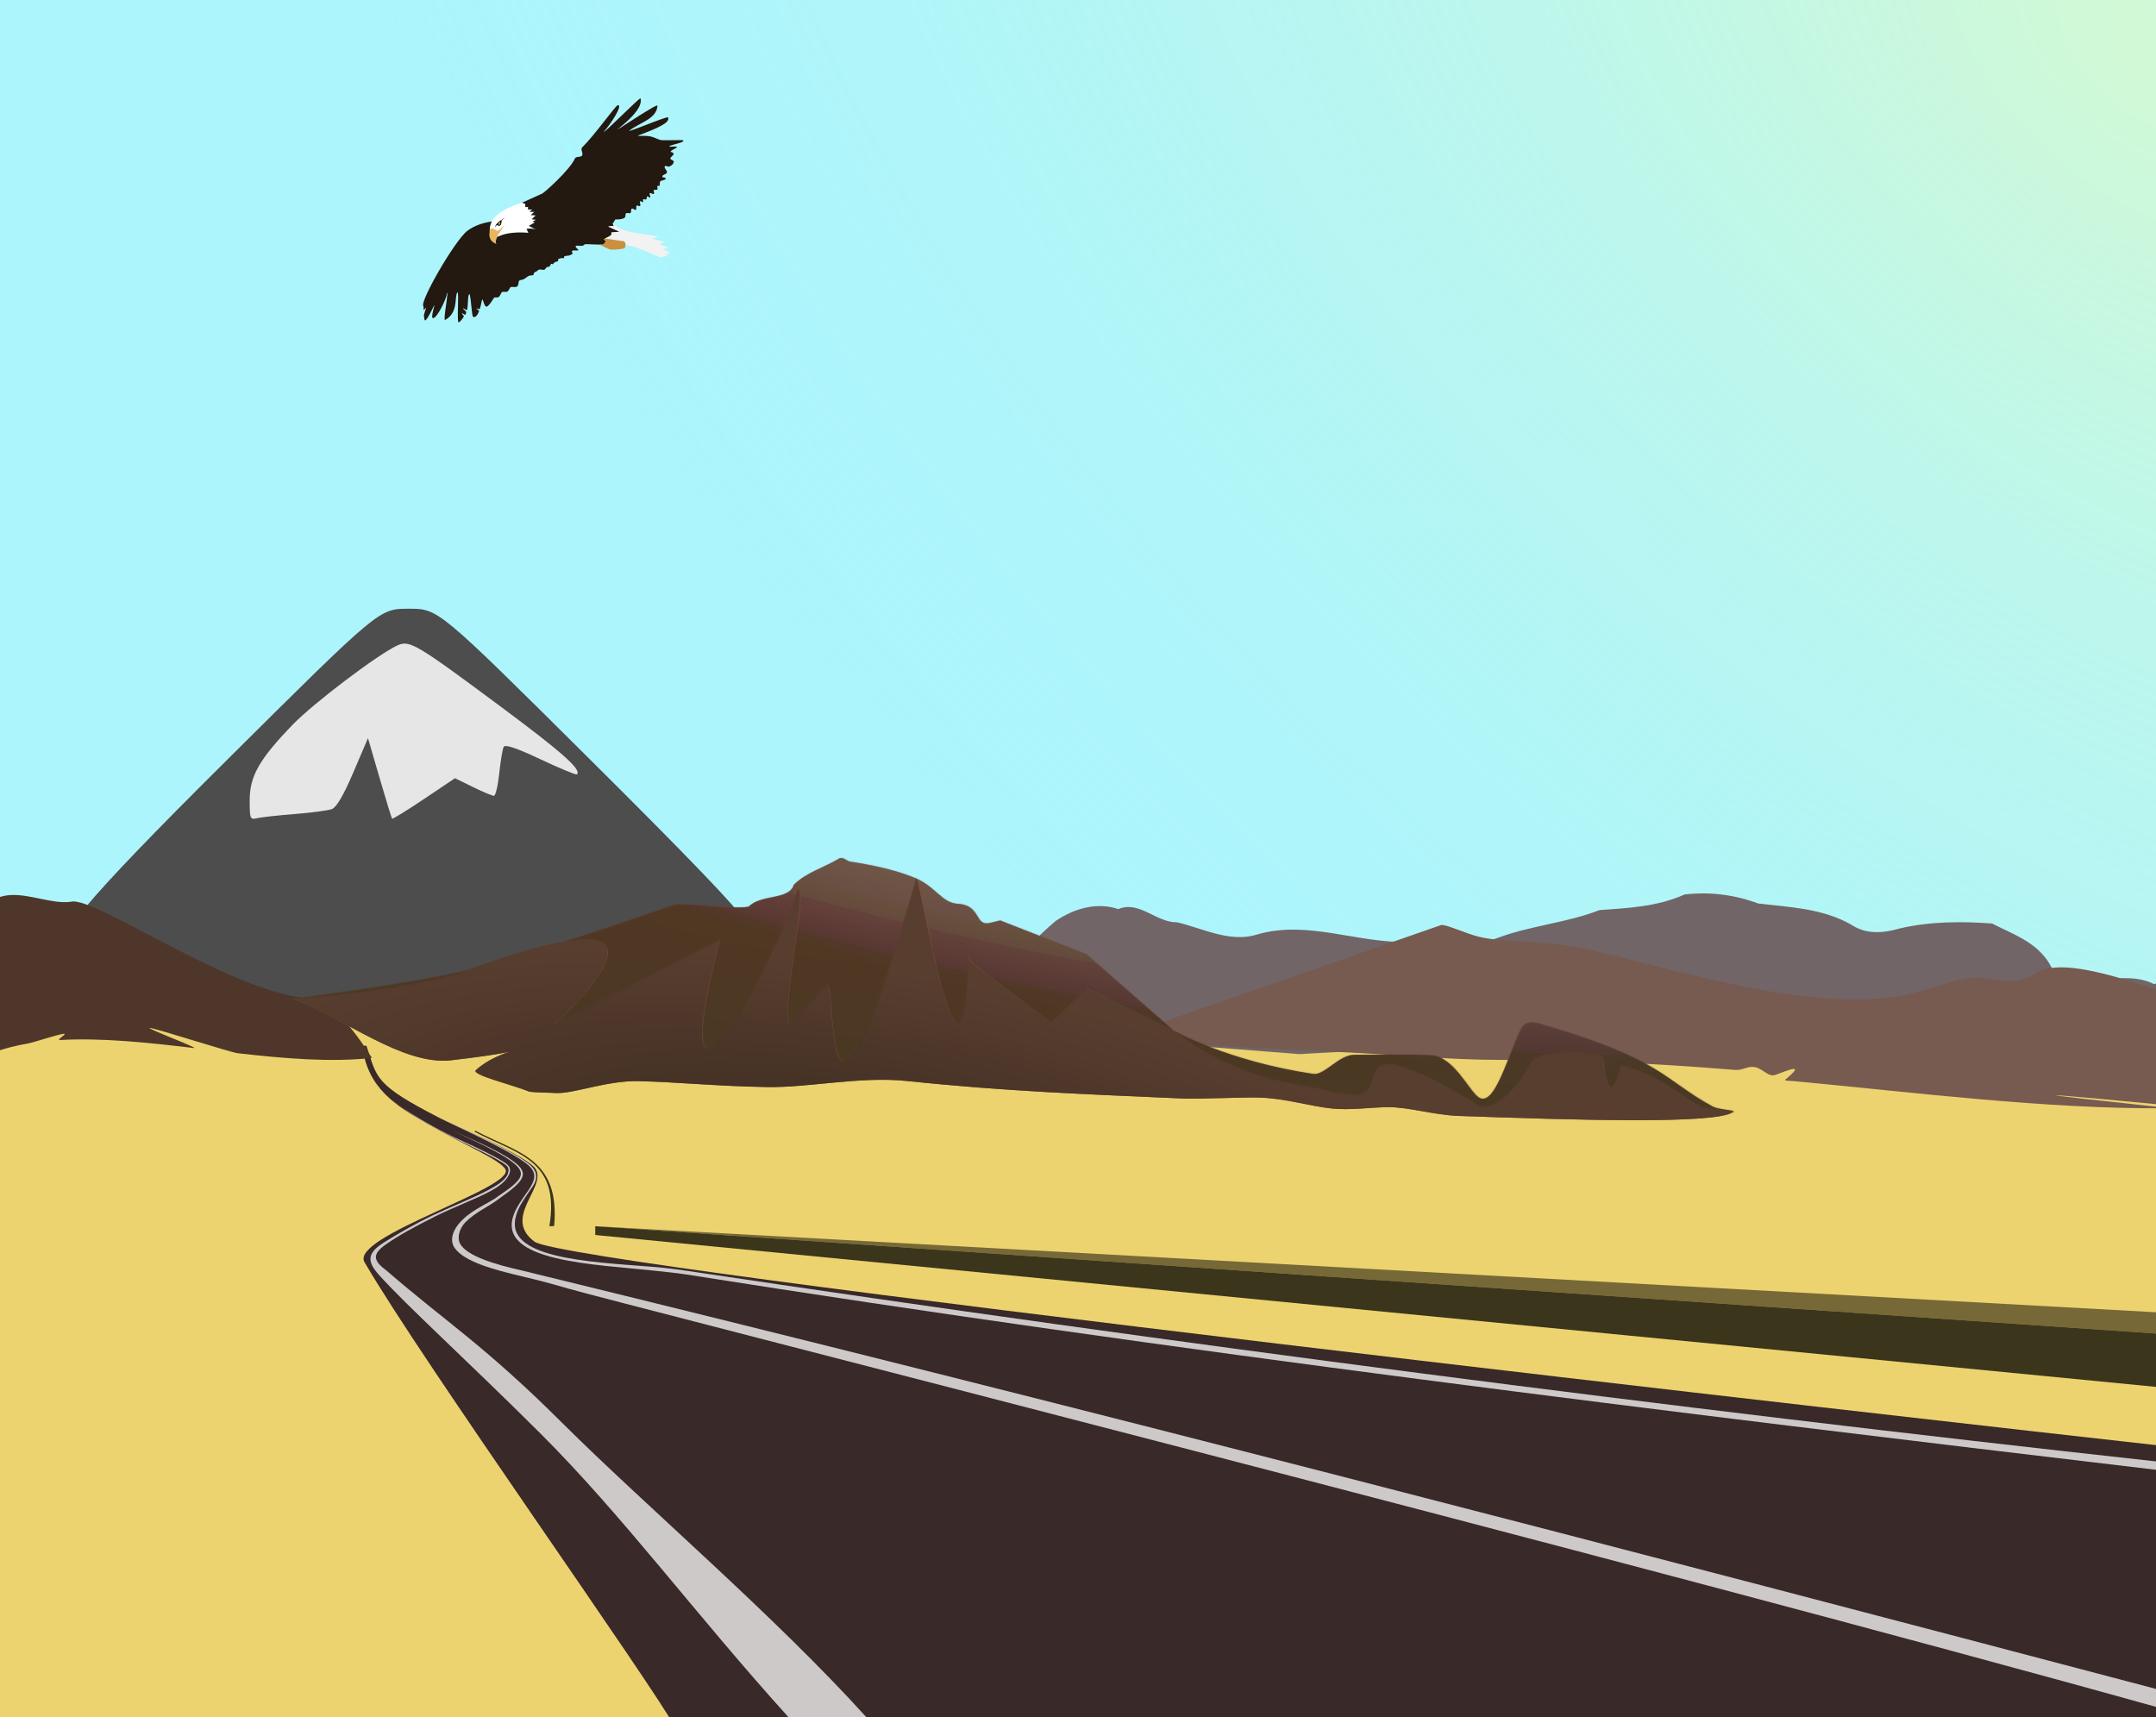 <?xml version="1.0" encoding="UTF-8"?>
<svg version="1.0" viewBox="0 0 795.15 633.39" xmlns="http://www.w3.org/2000/svg" xmlns:xlink="http://www.w3.org/1999/xlink">
<defs>
<radialGradient id="d" cx="356.99" cy="-546.74" r="423.25" gradientTransform="matrix(-.847 .963 -1.557 -1.369 199.07 -1083.3)" gradientUnits="userSpaceOnUse">
<stop stop-color="#f8fdac" offset="0"/>
<stop stop-color="#acf5fd" stop-opacity="0" offset="1"/>
</radialGradient>
<radialGradient id="a" cx="79.281" cy="-41.369" r="265.58" gradientTransform="matrix(-.127 .487 -1.662 -.434 235.98 157.98)" gradientUnits="userSpaceOnUse">
<stop stop-color="#fff" stop-opacity="0" offset="0"/>
<stop stop-color="#32231a" offset="1"/>
</radialGradient>
<radialGradient id="c" cx="260.03" cy="867.64" r="265.57" gradientTransform="matrix(.887 .117 -.037 .28 59.212 148.64)" gradientUnits="userSpaceOnUse">
<stop stop-color="#3b2a20" offset="0"/>
<stop stop-color="#583e2f" offset="1"/>
</radialGradient>
<radialGradient id="b" cx="276.91" cy="268.02" r="265.9" gradientTransform="matrix(1.196 .133 -.025 .227 -55.415 231.37)" gradientUnits="userSpaceOnUse">
<stop stop-color="#f81313" stop-opacity=".994" offset="0"/>
<stop stop-color="#32231a" offset="1"/>
</radialGradient>
<filter id="h" x="-.103" y="-.09" width="1.207" height="1.179">
<feGaussianBlur stdDeviation="0.024"/>
</filter>
<filter id="g" x="-.214" y="-.123" width="1.427" height="1.246">
<feGaussianBlur stdDeviation="0.016"/>
</filter>
<filter id="f">
<feGaussianBlur stdDeviation="0.075"/>
</filter>
<filter id="e" x="-.239" y="-.207" width="1.477" height="1.413">
<feGaussianBlur stdDeviation="0.095"/>
</filter>
<clipPath id="i">
<rect x="-45.24" y="-7.622" width="795.15" height="633.39" color="#000000" fill="none" opacity=".25" stroke="#000" stroke-width="2.84"/>
</clipPath>
</defs>
<g transform="translate(45.24 7.622)">
<g clip-path="url(#i)">
<rect x="-46.467" y="-9.376" width="846.51" height="367.7" rx=".669" ry=".61" color="#000000" fill="#acf5fd"/>
<rect x="-46.467" y="-9.376" width="846.51" height="367.7" rx=".669" ry=".61" color="#000000" fill="url(#d)" opacity=".5"/>
<g transform="matrix(1.569 0 0 1.569 -637.52 -16.306)">
<g transform="matrix(.197 0 0 .197 381.85 -54.555)" stroke-width="1px">
<path d="m600.66 546.77c-26.615 8.864-36.422 18.178-38.348 28.759-0.147 3.131-0.305 5.214-0.469 7 0.038-0.279 0.074-0.557 0.125-0.844 5e-3 -0.031 0.026-0.063 0.031-0.094 0.061-0.333 0.14-0.687 0.219-1.031 0.045-0.198 0.105-0.392 0.156-0.594 0.043-0.17 0.078-0.359 0.125-0.531 0.106-0.388 0.216-0.787 0.344-1.188 0.046-0.129 0.109-0.22 0.188-0.312 0.082-0.102 0.166-0.186 0.281-0.25 0.107-0.059 0.243-0.096 0.375-0.125 0.381-0.083 0.84-0.059 1.375 0.062 0.023 5e-3 0.039 0.026 0.062 0.031 0.384 0.091 0.792 0.211 1.219 0.375 0.415 0.159 0.822 0.358 1.25 0.562 9e-3 4e-3 0.022-4e-3 0.031 0 0.138 0.066 0.269 0.149 0.406 0.219 1.131 0.571 2.233 1.217 3.031 1.75 0.096 0.063 0.198 0.11 0.312 0.125 0.23 0.03 0.487-0.024 0.781-0.156 0.147-0.066 0.308-0.15 0.469-0.25 1.921-1.2 4.745-4.661 6.844-6.312-0.623 1.001-1.285 2.023-1.969 3.062-1.367 2.08-2.816 4.213-4.094 6.281-0.32 0.517-0.609 1.024-0.906 1.531-0.593 1.015-1.133 2.012-1.594 2.969 0.319-0.36 2.103-1.273 6.812-2.812 6.186-2.022 16.544-3.462 30.5-2.281l-2.25-4.719 8.688 0.344-5.812-3.938 7.125-4.188-2.844-0.812 4.031-2.312-5-0.531 4.719-4.562-5.906-0.531 4.312-3.75-5.812-0.094 3.375-2.75h-5.156l0.156-2.969-3.281 0.094-0.094-3.844-3.808-1.384zm-38.942 37.071c-0.01 0.092-0.021 0.222-0.031 0.312h0.031c9.6e-4 -0.02-1e-3 -0.042 0-0.062 4e-3 -0.085-6e-3 -0.164 0-0.25zm0.031 2.375c0.034 0.352 0.095 0.697 0.156 1.031-0.06-0.336-0.123-0.677-0.156-1.031zm0.188 1.25c0.069 0.341 0.152 0.677 0.25 1-0.096-0.322-0.182-0.66-0.25-1zm8.906 0.438c-0.441 0.924-0.798 1.814-1.062 2.656 0.263-0.839 0.624-1.736 1.062-2.656zm-1.062 2.656c-0.273 0.87-0.439 1.681-0.469 2.438 0.03-0.756 0.196-1.567 0.469-2.438zm-0.406 3.531c0.056 0.344 0.147 0.662 0.281 0.969-0.134-0.307-0.225-0.624-0.281-0.969zm0.281 0.969c0.134 0.307 0.312 0.609 0.531 0.875-0.219-0.267-0.397-0.568-0.531-0.875z" fill="#fff"/>
<path d="m570.18 595.93c-7.511-2.666-10.284-8.347-7.321-17.679 0.743-2.07 5.81 0.716 8.214 2.321 1.539 1.006 5.595-4.405 8.393-6.607-4.984 8.008-12.792 17.7-9.286 21.964z" fill="#ecb45b"/>
</g>
<path d="m528.04 28.642c-0.382-0.064-8.987 8.679-8.59 7.82 1.388-1.489 4.569-6.246 3.276-6.213-0.519 0.029-5.475 7.1-8.412 9.951-0.452 0.439 0.351 1.367 0 1.89-0.339 0.507-1.46 0.132-1.693 0.696-1.076 2.598-7.495 8.38-7.808 8.313l-4.606 2.087 0.751 0.271 0.018 0.757 0.647-0.019-0.031 0.585h1.016l-0.665 0.542 1.145 0.018-0.85 0.739 1.164 0.105-0.93 0.899 0.985 0.105-0.794 0.456 0.56 0.16-1.404 0.825 1.594 0.829c-0.784-0.23-1.494-0.242-2.16-0.121l0.443 0.93c-2.75-0.233-4.791 0.051-6.01 0.45-0.928 0.303-1.28 0.483-1.342 0.554 0.091-0.189 0.197-0.385 0.314-0.585-0.175 0.3-0.333 0.591-0.443 0.862v0.006c-0.182 0.449-0.249 0.844-0.117 1.145 0.013 0.03 0.026 0.057 0.043 0.086 0 0.002-2e-3 0.005 0 0.006 0.017 0.028 0.041 0.055 0.062 0.08-0.925-0.328-1.484-0.889-1.632-1.712-0.012-0.066-0.024-0.134-0.031-0.203-0.012-0.129-0.013-0.265-6e-3 -0.406h-6e-3c2e-3 -0.018 4e-3 -0.043 6e-3 -0.062 6e-3 -0.084 0.013-0.171 0.025-0.259 0.032-0.352 0.063-0.762 0.092-1.379 0.078-0.429 0.225-0.847 0.45-1.256-2e-3 4e-4 -4e-3 -3.93e-4 -6e-3 0-2.096 0.313-4.094 0.962-5.721 2.167-2.864 2.122-11.237 16.589-10.382 17.728 0.056 0.074 0.071 0.424 0.08 0.874 6e-3 0.267 0.665-0.753 0.579-0.468-0.047 0.155-0.55 1.635-0.523 1.786 0.121 0.69 0.099 1.242 0.326 1.158 0.525-0.196 1.754-2.909 2.075-3.491 0.374-0.68-0.923 2.952-0.259 2.968 0.972 0.024 3.13-4.481 3.294-5.813 0.028-0.223 0.117-0.187 0.092 0.191-0.096 1.463-0.989 6.282-0.536 6.041 3.221-1.716 2.135-5.612 2.888-6.472 0.444-0.507-0.2 7.386 0.314 7.063 0.613-0.385 0.899-0.947 1.213-1.404 0.049-0.071-0.531-0.703-0.48-0.77 0.059-0.078 0.777 0.46 0.819 0.382 0.112-0.209 0.188-0.447 0.209-0.659 0.011-0.114-0.798-0.76-0.77-0.868 0.028-0.107 0.946 0.544 0.967 0.437 0.266-1.333 0.134-2.737 0.382-3.547 0.464-1.518 0.645 4.909 1.034 5.105 0.383 0.193 0.909-0.019 1.416-1.367 0.024-0.064-0.639-0.547-0.616-0.616 0.025-0.074 0.737 0.265 0.764 0.185 0.165-0.496 0.329-1.167 0.48-1.97 0.235-1.245 0.451 1.635 1.219 1.361 0.333-0.119 1.023-1.01 1.601-1.995 0.194-0.331 0.791-0.017 1.096-0.216 0.493-0.321 0.608-1.112 0.844-1.213 0.297-0.127 0.875 0.066 1.207-0.092 0.387-0.184 0.524-0.726 0.745-1.01 0.184-0.235 1.103 0.069 1.515-0.148 0.444-0.233 0.373-0.989 0.48-1.25 0.174-0.425 0.638-0.274 1.028-0.456 0.568-0.265 1.1-0.763 1.312-0.837 0.676-0.238 0.963-0.031 1.071-0.185 0.085-0.121 0.013-0.584 0.523-0.77 0.421-0.153 0.573-0.465 0.887-0.536 0.357-0.081 0.795 0.159 1.164 0.049 0.199-0.059 0.332-0.378 0.523-0.548 0.17-0.152 0.411-0.1 0.64-0.179 0.222-0.076 0.271-0.515 0.443-0.659 0.089-0.075 0.332 0.138 0.394 0.08 0.241-0.222 0.396-0.431 0.64-0.542 0.172-0.078 0.458-0.071 0.548-0.154 0.184-0.168-0.034-0.44 0.086-0.499 0.245-0.12 0.493-0.145 0.77-0.252 0.115-0.044 0.364 0.078 0.474 0.037 0.318-0.12-0.013-0.332 0.252-0.468 0.203-0.104 0.566-0.07 0.917-0.135 0.355-0.066 0.688-0.28 0.905-0.382 0.285-0.133-0.331-0.529-0.049-0.708 0.493-0.313 1.029 0.004 1.422-0.16 0.277-0.116-0.913-0.766-0.53-1.028 0.227-0.155 1.003 0.032 1.466-0.031 0.424-0.057 0.537-0.368 0.696-0.382 0.435-0.037 4.115 0.187 4.249 0.08 1.22-0.968 2e-3 -1.089 0.16-1.219 0.708-0.579 2.143-0.749 1.73-1.601l1.958-0.185-2.691-1.225 1.342-0.148-0.252-0.517 0.597-0.998s1.678 0.069 2.241-0.443c0.256-0.233 0.028-0.778 0.296-0.998 0.27-0.222 0.776 0.123 1.047-0.099 0.268-0.22-6e-3 -0.828 0.296-0.998 0.284-0.159 0.671 0.424 0.948 0.252 0.274-0.169-0.059-0.753 0.197-0.948 0.212-0.161 0.596 0.227 0.794 0.049 0.272-0.244-0.246-0.889 0.056-1.096 0.173-0.119 0.418 0.313 0.597 0.203 0.186-0.114-0.067-0.504 0.099-0.647 0.176-0.151 0.506 0.134 0.696 0 0.202-0.142 0.022-0.593 0.246-0.696 0.21-0.096 0.459 0.382 0.647 0.246 0.269-0.195-0.296-0.776-0.049-0.998 0.237-0.213 0.706 0.361 0.948 0.154 0.214-0.183-0.175-0.629 0-0.85 0.18-0.227 0.664 0.03 0.844-0.197 0.165-0.208-0.177-0.597 0-0.794 0.1-0.112 0.339 0.046 0.45-0.055 0.249-0.229-1.9e-4 -0.717 0.197-0.991 0.29-0.405 1.308-0.247 1.293-0.745-9e-3 -0.297-0.754-0.106-0.794-0.4-0.067-0.489 0.974-0.52 1.096-0.998 0.126-0.493-0.804-1.034-0.499-1.441 0.209-0.279 0.724 0.182 1.047 0.049 0.478-0.197 1.052-0.629 1.041-1.145-8e-3 -0.375-0.867-0.426-0.794-0.794 0.093-0.471 1.589-1.06 0.148-1.496-0.582-0.176 1.909-1.108 1.349-1.188-0.398-0.232-1.995 0.169-1.693-0.203 1.012-0.464 4.072-0.927 3.036-1.392-1.692 0-4.726 0.085-5.08 0-0.599-0.113-1.772-0.797-2.771-0.917-1.76-0.212-3.283 0.117-2.352-0.228 3.775-1.455 7.49-2.909 6.817-4.181-0.23-0.371-9.82 3.748-9.058 3.085 2.394-1.903 6.363-2.676 6.577-5.838 0.04-0.694-10.199 6.265-9.31 5.493 4.167-3.284 5.756-5.621 5.326-7.217-2e-3 -0.006-6e-3 -0.011-0.012-0.012l-2e-5 1.4e-5zm-32.008 29.902c-0.069 0.054-0.14 0.121-0.216 0.191 0.075-0.07 0.147-0.137 0.216-0.191zm-0.216 0.191c-0.075 0.07-0.156 0.143-0.234 0.222 0.079-0.079 0.159-0.151 0.234-0.222zm-0.708 0.696c-0.07 0.068-0.138 0.128-0.203 0.185 0.065-0.055 0.134-0.119 0.203-0.185zm-0.517 0.406c-0.058 0.026-0.109 0.037-0.154 0.031 0.044 0.006 0.098-0.006 0.154-0.031z" fill="#231911" stroke-width="1px"/>
<path d="m521.59 58.014-0.062 0.099 0.252 0.517-1.342 0.148 2.691 1.225-1.958 0.185c0.364 0.752-0.709 0.977-1.453 1.416l4.495 0.665 0.499 0.868c0.531 0.187 1.354 0.217 2.02 0.462 2.822 1.039 6.173 2.59 6.324 2.475l0.339-0.246c0.081-0.087 0.535-0.016 0.8-0.025 0.575 0.042-0.337-0.497-0.179-0.523 0.308-0.051 0.874-0.179 0.874-0.179 0.607-0.185-1.758-1.026-1.644-1.016 0.267 0.023 1.273-0.16 1.268-0.203-0.031-0.301-1.6-0.79-1.767-0.917-0.242-0.184 0.521-0.325 0.751-0.523 0.209-0.18-1.472-0.352-2.494-0.819-0.529-0.045 1.44-0.235 1.071-0.523-3.033-0.633-6.124-0.603-9.095-1.915-0.362-0.14-0.869-0.638-1.392-1.17z" fill="#f2f2f2" stroke-width="1px"/>
<path d="m519.72 61.604c-0.099 0.058-0.194 0.117-0.277 0.185-0.159 0.13 1.06 0.251-0.16 1.219-0.042 0.034-0.48 0.026-1.016 0.012 0.451 0.041 2.131 1.138 2.833 1.188 1.256 0.09 3.261-0.2 3.294-0.425 0.019-0.369 0.248-0.758 0.056-1.102v-0.006l-0.234-0.406-4.495-0.665z" fill="#ca903e" stroke-width="1px"/>
<path d="m496.05 56.85c-0.011-0.002-0.033-7.02e-4 -0.062 0.006-0.346 0.094-1.986 1.318-2.044 1.798-0.01 0.085 0.025 0.243 0.117 0.24 0.03-0.014-4e-3 -0.116 6e-3 -0.172 0.021-0.112 0.147-0.288 0.326-0.486 2e-3 -0.003 0.01-0.009 0.012-0.012 0.129-0.164 0.575-0.689 0.751-0.714 0.368-0.313 0.715-0.566 0.837-0.603 0.05-0.015 0.089-0.05 0.056-0.055z" filter="url(#f)"/>
<path d="m495.31 58.122c-0.044 0.203-0.168 0.343-0.32 0.443-0.223 0.147-0.881-0.136-0.73-0.33 0.118-0.152 0.853-0.867 1.032-0.893 0.218-0.031 0.019 0.559 0.019 0.779z" color="#000000" filter="url(#e)"/>
<path d="m495.11 58.094c-0.026 0.119-0.099 0.201-0.188 0.26-0.131 0.086-0.438-0.08-0.35-0.193 0.069-0.089 0.344-0.412 0.449-0.427 0.128-0.018 0.089 0.231 0.089 0.361z" color="#000000" fill="#f4f613" filter="url(#h)"/>
<path d="m494.82 57.984c0.144 0.003 0.198 0.261 0.035 0.305-0.065-0.021-0.113-0.266-0.035-0.305z" color="#000000" filter="url(#g)"/>
</g>
<rect x="-46.467" y="358.32" width="846.51" height="307.09" rx=".669" ry=".51" color="#000000" fill="#ecd36f"/>
<path d="m204.61 630.81c117.12 106.27 824.74 144.92 549.29-105-83.347-9.284-589.83-66.468-601.98-75.468-11.945-8.844 4.296-19.796 0.485-26.657-2.646-4.765-30.181-16.281-35.298-18.889-24.766-12.625-23.141-14.977-27.149-26.51 0.152-0.507-1.555-0.091-1.562-0.067 1.978 15.717 12.402 21.818 23.477 28.383 12.847 7.454 27.25 13.357 29.282 17.016 3.81 6.862-57.487 24.757-51.959 34.269 21.252 36.563 106.02 155.47 115.42 172.92v3e-5z" fill="#392929"/>
<path d="m99.527 398.11c8.369 6.725 15.703 10.54 25.66 15.433 5.393 2.65 12.895 6.067 15.954 8.389 1.48 1.064 1.343 2.274 0.716 3.85-1.182 2.221-4.219 3.977-6.544 5.247-5.206 2.843-13.444 6.052-20.603 9.436-7.159 3.384-13.295 7.015-18.054 9.971-6.792 4.143-6.479 7.261-2.15 12.123 10.218 11.404 32.117 31.162 59.361 58.299 30.633 30.514 57.471 67.027 91.794 104.95l28.727 0.013c-34.336-37.942-81.706-78.19-112.35-108.72-28.829-28.716-42.801-37.128-64.692-56.08-4.915-3.644-5.545-6.024-0.187-9.749 4.514-3.138 9.667-6.034 18.115-10.263 7.075-3.542 15.124-6.467 20.384-9.334 2.694-1.468 5.559-3.422 6.724-5.86 0.915-1.964 0.599-3.038-1.004-4.316-3.338-2.379-11.184-6.034-16.004-8.223-16.766-7.614-25.967-15.121-25.845-15.174z" color="#000000" fill="#fff" opacity=".75" style="block-progression:tb;text-indent:0;text-transform:none"/>
<path d="m122.28 409.65c5.087 2.5 16.356 7.221 21.884 11.648 5.097 4.083 2.798 6.562-5.484 12.132-3.009 2.437-9.266 4.753-13.331 8.814-3.753 3.599-4.855 7.643-2.917 10.388 3.62 5.125 14.41 8.032 25.223 10.571 8.578 2.014 15.749 4.152 16.478 4.369 13.91 4.147 394.14 100.79 590.18 155.55l-0.809-6.9c-201.62-53.14-403.46-105.78-606.04-155.21-9.833-2.22-20.644-5.317-23.093-10.069-0.976-1.894-0.371-5.187 1.901-7.655 4.022-4.064 8.394-5.598 12.889-9.061 9.222-6.468 10.772-9.106 5.217-13.327-5.803-4.408-17.486-9.066-22.093-11.248z" color="#000000" fill="#fff" opacity=".75" style="block-progression:tb;text-indent:0;text-transform:none"/>
<path d="m149.64 431.38c-1.939 2.802-4.426 6.078-5.463 9.15-6.173 17.291 30.163 18.116 52.294 20.537 4.24 0.464 8.196 0.849 11.594 1.386 179.75 28.41 360.85 50.587 542.07 72.03l0.012-3.087c-181.3-19.95-361.46-43.31-541.48-70.238-1.831-0.274-7.738-1.141-13.439-1.579-24.176-1.857-54.819-3.243-50.134-18.859 0.899-3.452 3.397-6.695 5.276-9.543 2.524-3.258 3.238-6.128-0.093-9.125-5.211-4.687-24.528-13.334-34.507-17.817 6.558 3.185 28.11 12.818 33.809 17.844 3.626 3.198 2.196 6.056 0.066 9.301h-3e-5z" color="#000000" fill="#fff" opacity=".75" style="block-progression:tb;text-indent:0;text-transform:none"/>
<path d="m174.29 444.64 587.14 40.36v20l-587.14-57.143v-3.214z" color="#000000" opacity=".75"/>
<path d="m174.29 444.64 602.85 33.22-15.71 7.14-587.14-40.36" opacity=".5" stroke-width="1px"/>
<path d="m130.04 409.38c15.282 8.134 31.321 9.882 29.098 35.181l-1.771 0.085c4.163-24.971-12.556-26.715-27.621-34.895l0.294-0.371z" color="#000000" opacity=".75"/>
<path d="m179.67 374.76c-28.677 7.524-145.36-10.298-146.43-11.369-1.071-1.071-9.886-4.125-21.92-7.957-28.29-9.008-36.184-3.254-36.148-8.458 0.052-8.688 8.822-20.176 63.22-74.229 56.476-56.119 56.162-55.857 67.119-55.857s10.642-0.26 67.118 55.857c35.783 35.557 54.303 54.832 55.847 58.127 1.459 3.114 2.321 7.731 2.34 12.538 0.026 6.437-0.474 8.2-3.215 11.454-5.68 6.737-19.254 12.372-47.931 19.895z" fill="#4d4d4d"/>
<path d="m63.516 292.6c6.112-0.479 12.25-1.3 13.641-1.819 1.701-0.638 4.291-5.068 7.923-13.559l5.396-12.612 4.263 14.643c2.345 8.054 4.428 14.828 4.629 15.053 0.208 0.234 5.501-3.036 11.777-7.248l11.411-7.658 6.625 3.243c3.644 1.782 7.124 3.243 7.734 3.243 0.61 0 1.498-3.743 1.975-8.319 0.477-4.575 1.214-8.963 1.644-9.751 0.531-0.98 4.836 0.482 13.631 4.63 7.07 3.334 13.088 5.829 13.374 5.543 1.777-1.772-5.35-8.095-28.531-25.312-30.857-22.919-33.194-24.301-37.662-22.269-7.083 3.221-30.92 21.257-38.61 29.213-12.346 12.773-15.886 18.985-15.886 27.872 0 6.929 0.13 7.254 2.779 6.633 1.527-0.36 7.779-1.045 13.892-1.527v-5.5e-4h7.1e-5 -0.004z" fill="#e6e6e6"/>
<path d="m307.53 371.21c12.337-12.871 23.025-27.798 36.587-39.172 6.854-4.657 15.222-7.015 23.09-4.376 7.868-3.234 13.812 4.963 21.64 4.875 9.715 2.246 19.389 7.624 29.573 4.501 18.499-5.475 37.109 3.333 55.803 2.724 11.293 0.872 22.768 2.502 33.697-1.764 12.023-4.333 24.827-5.321 36.717-9.952 10.693-0.782 21.383-1.253 31.4-5.764 9.3-1.067 18.362 0.047 27.189 3.326 11.664 1.38 23.559 1.761 34.154 7.733 5.701 3.798 11.822 3.218 18.056 1.455 11.114-2.602 22.827-2.65 33.998-1.813 7.71 3.97 16.229 6.714 21.14 14.734 3.18 6.798 9.392 6.34 15.568 5.864 7.812 0.188 15.715-1.96 23.098 1.78 6.534-2.132 9.432-9.588 16.394-10.724 6.757-7.017 17.131-5.582 25.167-10.321 5.56-5.027 11.697-8.916 18.879-10.756 0.498 9.558 2.068 18.8 6.777 27.115 1.786 8.215-0.884 17.316-1.405 25.801 1.611 9.809-8.372 5.455-14.135 6.256-41.345-0.777-82.743-0.134-124.05-1.845-39.495-2.548-78.988-6.25-118.48-8.075-41.456 2.679-82.915 6.169-124.37 8.343-42.16-3.315-84.321-6.63-126.48-9.945" fill="#716567" stroke-width="1px"/>
<path d="m801.3 402.14c-9.244 2e-3 -19.024 0.519-29.06-0.439-78.633-7.508-73.532-6.624-17.049-0.593 0.659 0.07-1.329 0.013-1.994 0.018-43.877 0.299-92.58-5.842-136.98-10.028-1.06-0.1-3.656-0.023-2.942-0.612 7.633-6.303 1.059-3.409-3.775-1.66-2.654 0.96-4.849-2.684-8.018-2.952-2.328-0.197-4.347 1.306-6.655 1.116-31.868-2.624-60.654-3.74-85.945-3.708-20.425 0.025-40.095-1.994-58.466-2.813-31.915-1.423-59.909-2.467-81.129-6.184l116.9-40.714c1.483-0.517 8.942 3.057 14.079 4.317 9.656 2.369 25.013 0.926 42.198 5.055 36.151 8.684 82.435 23.062 115.1 16.343 11.345-2.334 21.008-7.612 29.572-6.105 17.646 3.106 16.296-2.521 22.258-3.399 17.07-4.593 62.316 16.889 94.893 26.646l-2.982 25.714z" fill="#775b50" stroke-width="1px"/>
<path d="m91.924 382.56c-10.102-16.16-18.688-21.97-18.688-21.97-27.752 1.999-83.66-38.335-92.429-35.608-13.668 1.709-32.383-15.088-39.396 20.203l-23.234 76.772c6.978-28.983 24.406-40.84 46.722-44.685 2.118-0.365 11.098-3.372 13.298-3.601 1.847-0.192-3.096 2.377-1.196 2.271 15.293-0.85 32.197 0.939 49.246 2.965 2.626 0.312-18.736-7.704-16.109-7.39 2.778 0.333 29.545 8.995 32.312 9.31 17.343 1.975 34.354 3.404 49.473 1.733z" fill="#4e372a"/>
<path d="m586.07 400.36c2.007 1.384 8.928 1.367 7.862 2.15-6.28 4.617-58.862 2.946-101.23 1.435-8.996-0.321-18.496-3.287-25.919-3.228-6.941 0.055-13.894 1.223-20.852 0.494-8.341-0.874-16.799-3.703-26.736-4.044-5.368-0.184-22.447 0.61-27.985 0.365-35.424-1.572-65.35-2.615-101.8-6.457-17.423-1.836-36.169 2.498-51.788 2.227-18.634-0.323-33.837-1.896-47.477-2.183-11.364-0.239-23.622 4.589-30.039 4.389-6.11-0.2-9.67-0.37-10.1-0.51-6.56-2.668-21.982-6.29-19.68-8.005 11.25-9.999 30.148-8.051-9.614-3.521-17.619 1.649-38.566-15.174-57.849-22.76 0 0 42.688-5.374 63.571-10.357 26.043-6.214 76.568-24.268 76.568-24.268 2.544-1.079 24.6 2.033 27.971 0.589 4.503-4.521 14.904-2.304 16.516-7.969 4.767-4.673 10.976-6.228 16.541-9.589 1.577-0.952 2.901 0.772 4.052 1.012 1.53 0.32 14.391 1.874 24.504 6.233 7.226 3.114 9.548 9.035 15.324 9.352 8.878 0.487 6.057 8.483 12.038 7.033l3.664-0.889 31.752 12.425 32.15 28.21s20.109 11.353 51.555 15.977c4.114 0.605 9.423-7.083 15.227-7.057 9.093 0.04 19.399-0.273 28.227 0.181 8.16 0.42 13.807 12.746 17.312 15.364 6.117 4.568 11.125-15.933 15.846-25.291 1.895-3.757 7.189-1.674 7.189-1.674 45.2 13.135 45.325 20.636 63.214 30.357z" fill="#7b5741" stroke-width="1px"/>
<path d="m581.27 400.36c2.007 1.384 13.727 1.367 12.661 2.15-6.28 4.617-58.862 2.946-101.23 1.435-8.996-0.321-18.496-3.287-25.919-3.228-6.941 0.055-13.894 1.223-20.852 0.494-8.341-0.874-16.799-3.703-26.736-4.044-5.368-0.184-22.447 0.61-27.985 0.365-35.424-1.572-65.35-2.615-101.8-6.457-17.423-1.836-36.169 2.498-51.788 2.227-18.634-0.323-33.837-1.896-47.477-2.183-11.364-0.239-23.622 4.589-30.039 4.389-6.11-0.2-9.67-0.37-10.1-0.51-6.56-2.668-21.982-6.29-19.68-8.005 11.25-9.999 30.148-8.051-9.614-3.521-17.619 1.649-38.566-15.174-57.849-22.76 0 0 43.415-2.963 63.571-10.357 94.733-34.751 32.122 20.179 32.122 20.179 2.544-1.079 58.187-30.04 61.558-31.484-22.79 88.686 21.758 5.333 28.637-18.323 4.767-4.673-7.712 52.613-2.147 49.253 1.577-0.952 12.92-15.467 13.396-14.393 3.275 7.394-1.605 79.485 32.586-39.224 1.062-3.686 15.845 91.938 18.859 35.363 0.473-8.879-1.453-6.534 3.452-2.816l27.15 20.577 13.317-12.577 32.14 15.59s17.458 15.898 48.904 20.522c4.114 0.605 12.075 3.145 17.879 3.171 9.093 0.04 3.742-11.764 12.57-11.309 8.16 0.42 28.202 11.988 31.707 14.606 6.117 4.568 15.924-6.084 20.645-15.442 1.895-3.757 17.291-3.442 17.291-3.442 3.528 1.025 9.134-0.113 9.47 2.792 1.185 10.255 2.649 15.157 6.381 1.952 14.127 3.544 18.881 9.174 28.928 15.007z" fill="url(#c)" stroke-width="1px"/>
<path d="m265.28 308.84c-0.364-0.032-0.731 0.043-1.125 0.281-5.565 3.361-11.764 4.921-16.531 9.594-1.611 5.665-12.028 3.448-16.531 7.969-3.371 1.444-25.424-1.673-27.969-0.594 0 0-18.929 6.74-39.562 13.406 37.316-5.976-4.875 31.031-4.875 31.031 2.544-1.079 58.192-30.025 61.562-31.469-22.79 88.686 21.746 5.312 28.625-18.344 4.767-4.673-7.721 52.611-2.156 49.25 1.577-0.952 12.93-15.449 13.406-14.375 3.275 7.394-1.597 79.49 32.594-39.219-10.114-4.359-22.97-5.931-24.5-6.25-0.863-0.18-1.846-1.187-2.938-1.281zm27.625 7.625c2.065 3.936 15.767 89.482 18.656 35.25 0.473-8.879-1.436-6.53 3.469-2.812l27.156 20.594 13.312-12.594 32.125 15.594-32.125-28.219-31.75-12.406-3.687 0.875c-5.981 1.451-3.154-6.544-12.031-7.031-5.722-0.314-8.056-6.114-15.125-9.25zm94.72 56.04s17.46 15.907 48.906 20.531c4.114 0.605 12.071 3.131 17.875 3.156 9.093 0.04 3.766-11.767 12.594-11.312 8.16 0.42 28.183 12.007 31.688 14.625 6.117 4.568 15.935-6.08 20.656-15.438 1.895-3.757 17.281-3.469 17.281-3.469 3.528 1.025 9.133-0.093 9.469 2.812 1.185 10.255 2.643 15.143 6.375 1.938 14.127 3.544 18.891 9.167 28.938 15 1.944 1.341 12.999 1.381 12.719 2.094 0.561-0.713-5.962-0.753-7.906-2.094-17.889-9.721-18.019-17.209-63.219-30.344 0 0-5.292-2.07-7.187 1.688-4.721 9.358-9.727 29.849-15.844 25.281-3.505-2.618-9.152-14.955-17.312-15.375-8.828-0.454-19.157-0.147-28.25-0.188-5.804-0.026-11.105 7.668-15.219 7.062-31.44-4.63-51.56-15.97-51.56-15.97zm-261.06-22.156c-20.884 4.983-63.563 10.375-63.563 10.375s43.406-2.981 63.563-10.375z" fill="url(#a)" opacity=".5"/>
<path d="m264.78 309.38c-5.498 3.348-12.276 5.058-16.781 9.781-2.087 4.746-8.322 4.106-12.5 5.656-2.681 0.502-4.27 3.303-7.219 2.75-8.344 0.212-16.687-1.592-25-1-11.58 4.089-23.201 8.062-34.875 11.875 3.967-0.299 10.154-0.254 11.031 4.656-0.115 6.863-5.614 12.091-9.668 17.119-2.483 2.869-5.636 5.838-8.082 8.287 19.806-10.055 39.447-20.437 59.312-30.375-2.824 12.133-6.542 24.297-6.656 36.844-0.271 1.883 1.161 4.785 3.188 2.875 7.15-6.456 11.363-15.526 16.16-23.881 5.688-10.868 10.95-22.004 14.872-33.619 2.003-1.469 2.098 2.322 1.906 3.5-0.829 14.801-4.671 29.372-4.625 44.219-0.099 1.251 0.681 2.262 1.5 0.625 4.334-4.376 7.784-9.813 12.5-13.656 1.78 0.587 1.137 3.515 1.638 5.057 1.023 7.502 0.447 15.57 3.456 22.537 1.553 2.383 3.834-0.934 4.656-2.281 7.345-13.079 11.386-27.832 16.083-42.076 2.234-7.181 4.343-14.395 6.449-21.612-7.931-3.421-16.497-4.595-24.844-6.344-0.759-0.462-1.545-1.101-2.5-0.938zm29.094 8.594c4.045 16.165 6.069 33.006 12.083 48.611 0.403 0.887 1.73 3.826 2.698 1.858 2.403-7.292 2.4-15.351 2.438-23.031 1.536-0.984 2.416 2.363 3.812 2.75 9.072 6.911 18.169 13.789 27.25 20.688 4.42-4.174 8.816-8.374 13.25-12.531 9.705 4.716 19.417 9.415 29.125 14.125-9.956-8.584-19.673-17.563-29.778-25.901-10.345-4.043-20.69-8.087-31.034-12.13-2.839 0.909-7.133 2.14-8.562-1.469-1.392-3.262-4.752-4.914-8.25-4.844-5.346-1.149-8.32-6.504-13.188-8.688l0.134 0.482 0.022 0.081zm-185.96 36.59c-5.651 1.013-11.328 1.867-17 2.75 6.321-0.837 12.629-1.805 18.875-3.094-0.625 0.115-1.25 0.229-1.875 0.344zm411.38 15.406c-4.062 0.411-4.163 5.733-5.873 8.558-2.853 6.408-4.429 13.933-9.596 18.88-3.002 2.217-5.762-1.344-7.281-3.562-4.092-5.507-8.783-12.685-16.593-11.85-9.012-0.178-18.073-0.311-27.063 0.1-5.193 1.033-8.396 6.829-13.75 6.875-16.155-2.325-32.806-7.146-47.156-13.719 13.998 9.932 30.578 15.373 47.352 17.807 5.793 0.955 11.799 3.58 17.679 2.161 4.419-2.124 2.622-9.894 8.125-10.75 7.212-0.29 13.776 3.761 20.132 6.697 5.361 2.517 10.314 5.897 15.399 8.772 5.715 0.796 9.986-4.527 13.281-8.344 2.492-2.638 3.648-6.415 6.031-8.938 5.213-2.71 11.511-2.549 17.268-2.447 2.93 1.019 7.763-0.596 9.295 2.822 0.701 3.187 0.379 7.236 2.25 9.781 1.989-2.131 2.413-5.372 3.344-8.094 9.858 2.087 18.254 7.656 26.423 13.298 2.043 1.71 5.296 2.946 7.421 2.765-11.177-6.215-20.649-14.922-32.55-19.612-10.595-4.581-21.679-8.312-32.794-11.201-0.446-0.027-0.9-0.072-1.344 0z" fill="url(#a)" opacity=".045"/>
<path d="m264.75 309.28c-5.562 3.398-12.209 5.036-16.844 9.812-1.786 4.334-7.44 4.143-11.219 5.25-2.205 0.419-4.14 1.662-5.875 2.875-9.103 0.949-18.232-1.353-27.344-0.812-11.908 4.176-23.846 8.273-35.844 12.188 3.878-0.235 9.35-0.685 11.406 3.344 1.305 4.69-2.299 9.016-4.75 12.688-3.975 5.189-8.508 9.875-13.281 14.344 19.974-10.154 39.834-20.636 59.844-30.656-2.825 11.676-6.098 23.351-6.625 35.438 0.094 1.633-0.065 5.237 2.312 4.75 4.613-2.735 7.163-7.739 10.125-12.062 8.406-13.78 15.527-28.292 21.094-43.469 0.231-1.017 0.904-3.935 2.281-2.5 0.979 4.598-0.364 9.419-0.73 14.056-1.222 11.13-3.666 22.208-3.564 33.434-0.068 0.957 0.492 2.6 1.421 1.07 4.423-4.45 7.944-9.964 12.717-13.905 1.45 0.411 0.926 2.834 1.406 4 1.061 7.664 0.549 15.775 3.312 23.031 0.453 1.947 2.822 1.669 3.594 0.188 5.094-6.684 7.499-14.97 10.566-22.757 5.011-14.155 9.274-28.557 13.496-42.962-7.828-3.366-16.249-4.754-24.531-6.219-0.954-0.412-1.837-1.349-2.969-1.125zm29.03 8.72c3.996 15.979 6.008 32.516 11.833 48.022 0.607 0.96 1.18 3.534 2.667 3.103 2.101-3.371 1.953-7.937 2.498-11.915 0.446-3.918 0.356-8.029 0.533-11.866 1.318-0.394 1.895 2.144 3.156 2.594 9.189 7.061 18.465 14.012 27.688 21.031 4.43-4.174 8.835-8.375 13.281-12.531 9.905 4.746 19.768 9.591 29.656 14.375-10.075-8.738-19.961-17.79-30.154-26.333-10.417-4.066-20.835-8.132-31.252-12.198-2.593 0.595-6.359 2.289-8.062-0.781-1.426-3.174-4.394-5.628-8.024-5.399-5.784-0.77-8.955-6.726-14.038-8.883 0.073 0.26 0.146 0.521 0.219 0.781zm-178.22 35.09c0.909-0.159 1.337-0.328 0 0zc-10.924 2.025-21.907 3.759-32.906 5.344 11.041-1.285 22.064-2.859 32.906-5.344zm403.69 16.79c-3.671 0.273-3.99 4.782-5.449 7.419-2.907 6.592-4.624 14.088-9.457 19.55-1.777 2.026-4.853 1.086-6.094-1.031-4.45-5.161-7.855-12.255-14.906-13.75-10.116-0.458-20.287-0.42-30.393-0.083-5.033 0.971-8.202 6.336-13.388 6.926-16.665-2.367-33.316-7.152-48.469-14.156 13.952 10.096 30.669 15.869 47.641 18.273 5.816 1.121 11.701 3.32 17.734 2.508 5.02-1.414 3.044-9.745 8.312-10.844 5.084-0.832 9.937 1.91 14.57 3.71 7.25 3.28 14.349 7.379 20.992 11.54 5.043 1.139 9.212-3.31 12.406-6.719 2.791-3.048 4.654-6.72 6.844-10.125 4.545-2.999 10.492-2.634 15.794-2.906 3.015 0.373 6.235 0.388 9.206 1.125 2.968 0.883 1.791 4.845 2.625 7.156 0.41 1.413 0.313 3.673 1.625 4.438 1.972-2.126 2.416-5.359 3.344-8.062 8.838 1.972 16.693 6.501 23.988 11.731 3.15 2.099 6.251 4.537 10.2 4.425 0.071-0.241-2.686-1.503-3.531-2.125-9.355-5.735-17.766-12.913-27.93-17.135-10.996-4.946-22.528-8.753-34.154-11.852-0.5-0.042-1.01-0.081-1.509-0.013zm-128.19 4.844c0.039-0.141-0.435-0.111 0 0z" fill="url(#a)" opacity=".045"/>
<path d="m265.28 309.16c-2.075 0.419-3.761 2.048-5.793 2.756-4.111 2.022-8.598 3.752-11.676 7.15-1.474 3.884-6.398 3.967-9.875 4.906-2.611 0.474-5.026 1.457-7.035 3.095-5.621 0.835-11.457-0.209-17.145-0.444-3.577-0.13-7.356-0.865-10.823-0.145-11.992 4.236-24.031 8.335-36.123 12.275 3.752-0.26 8.421-0.762 11.312 1.969 2.477 2.922 0.393 6.993-1.25 9.844-4.367 7.093-10.359 13.028-16.375 18.75 20.102-10.193 40.021-20.746 60.188-30.812-2.791 11.502-6.008 23.025-6.562 34.862 0.127 1.776-0.233 4.279 1.531 5.263 2.42 9e-3 3.884-2.47 5.47-4.092 7.088-9.109 12.421-19.628 17.53-29.975 3.772-7.827 7.347-15.805 10.031-24.058 0.998-1.09 1.74 0.685 1.594 1.594-0.23 9.819-2.211 19.5-3.34 29.239-0.593 5.844-1.799 11.851-1.16 17.668 0.207 1.743 1.635-0.033 2.135-0.62 3.978-4.189 7.401-9.083 11.647-12.942 1.216-0.846 1.113 1.616 1.406 2.219 1.214 7.773 0.769 15.982 3.111 23.591 0.344 1.367 1.701 3.282 3.232 2.065 3.345-2.965 4.999-7.696 6.906-11.75 7.362-17.863 12.682-36.484 18.125-55-7.814-3.347-16.258-4.85-24.594-6.25-0.792-0.366-1.673-1.106-2.469-1.156zm28.41 8.84c3.692 15.456 5.996 31.302 11.156 46.375 0.789 1.709 1.29 4.089 3.031 4.969 1.56-0.509 1.542-2.924 2.034-4.348 1.053-6.386 1.522-12.979 1.372-19.495 0.974-0.693 1.466 1.342 2.287 1.749 7.389 5.973 15.322 11.673 22.921 17.546l5.667 4.299c4.426-4.189 8.863-8.366 13.281-12.562 10.112 4.911 20.23 9.812 30.344 14.719-10.135-8.907-20.275-17.808-30.406-26.719-10.552-4.115-21.104-8.229-31.656-12.344-2.44 0.4-5.625 2.126-7.562-0.125-1.583-2.473-3.094-5.329-6.325-5.809-2.817-0.157-5.74-0.876-7.9-2.901-2.723-2.285-5.303-4.838-8.493-6.29 0.083 0.312 0.167 0.625 0.25 0.938zm-175.78 34.5c-13.359 2.609-26.948 4.608-40.281 6.562 14.33-1.534 28.621-3.319 42.594-7.031l-2.312 0.469zm401.34 17.28c-3.105 0.033-3.86 3.684-4.938 6-3.03 6.796-4.825 14.372-9.418 20.318-1.134 1.7-3.87 2.581-5.457 0.807-4.844-4.865-7.938-12.402-15-14.719-4.646-0.71-9.564-0.409-14.319-0.531-5.742 0.101-11.608-0.13-17.275 0.219-4.839 1.094-8.009 5.935-12.875 6.938-16.26-2.207-32.375-6.74-47.387-13.505-2.247-1.14-2.848-1.329-0.468 0.28 13.628 9.554 29.788 15.125 46.198 17.475 5.926 1.132 11.889 3.27 17.906 2.656 4.09-0.953 3.878-6.057 5.812-9.031 2.253-3.266 6.705-2.043 9.942-1.064 9.413 3.23 18.178 8.066 26.543 13.387 3.273 2.826 7.883 0.345 10.572-2.017 4.445-3.717 7.614-8.647 10.381-13.649 3.201-2.524 7.694-2.51 11.617-2.934 2.795-0.199 5.64-0.215 8.325 0.327 2.262 0.335 5.615-0.236 6.84 2.106 0.828 3.35 0.389 7.227 2.375 10.188 1.42-0.425 1.701-2.627 2.351-3.939 0.775-1.131 0.525-4.019 1.845-3.952 8.145 1.842 15.468 5.998 22.21 10.807 3.334 2.012 6.505 5.071 10.58 5.056 2.838 0.456 0.844-0.064-0.596-0.995-9.621-5.399-17.988-12.968-28.067-17.431-11.442-5.463-23.61-9.265-35.76-12.765-0.581-8e-3 -1.303-0.128-1.938-0.031z" fill="url(#a)" opacity=".045"/>
<path d="m264.78 309.06c-4.668 2.739-9.964 4.534-14.379 7.589-1.152 0.894-2.543 1.737-3.027 3.13-1.799 3.004-5.764 3.145-8.86 3.96-2.635 0.556-5.432 1.251-7.359 3.134-3.773 0.809-7.693 0.18-11.515 0.035-5.397-0.235-10.803-1.121-16.204-0.722-12.515 4.438-25.09 8.708-37.719 12.812 3.721-0.343 7.845-0.888 11.254 0.932 2.382 1.187 2.617 4.411 1.658 6.702-2.071 5.555-6.162 10.052-10.057 14.442-2.735 3.063-5.695 5.87-8.699 8.674 20.021-10.173 39.883-20.66 59.961-30.719 1.436-0.98 0.016 1.493 0.052 2.225-2.428 9.991-4.994 20.029-5.826 30.307-0.012 2.282-0.424 5.016 1.062 6.906 1.329 0.886 2.685-0.455 3.676-1.263 4.689-4.723 8.08-10.638 11.348-16.201 6.382-11.356 12.163-23.085 16.82-35.255 0.628-1.708 1.228-3.497 1.781-5.188 0.695-0.841 1.497 0.224 1.344 1.031 0.231 5.676-0.906 11.308-1.534 16.934-1.179 9.231-2.817 18.438-3.122 27.754 0.126 1.159-0.147 2.881 0.781 3.625 1.331-0.535 2.115-2.035 3.163-3.026 3.362-3.678 6.352-7.758 9.962-11.162 0.451-0.638 1.217-0.387 1.177 0.412 1.216 6.03 1.13 12.237 2.011 18.32 0.468 2.961 0.757 6.159 2.438 8.706 0.975 1.292 2.633 0.36 3.375-0.656 3.191-3.902 5.001-8.732 6.994-13.371 6.265-15.774 11.088-32.072 15.88-48.339 0.417-1.43 0.834-2.86 1.251-4.29-7.853-3.35-16.317-4.883-24.688-6.281-0.927-0.442-1.84-1.333-3-1.156zm28.53 7.94c2.193 8.656 3.725 17.469 5.715 26.175 1.908 7.948 3.505 16.062 6.709 23.612 0.548 0.98 1.032 2.483 2.294 2.682 1.396-0.732 1.508-2.865 1.955-4.375 1.051-5.963 1.466-12.044 1.452-18.094 0.065-0.427-0.403-1.838 0.438-1.531 2.676 3.425 6.633 5.599 9.974 8.357l20.338 15.424c4.426-4.199 8.859-8.391 13.281-12.594 10.29 5.003 20.584 9.999 30.875 15-10.326-9.068-20.626-18.176-30.969-27.219l-31.656-12.375c-2.212 0.302-4.704 1.824-6.823 0.514-1.809-1.548-2.445-4.258-4.615-5.483-1.811-1.211-4.219-1.014-6.312-1.531-4.276-1.509-6.992-5.559-10.889-7.761-0.45-0.214-1.51-0.911-1.767-0.802zm-170.88 34.469c-16.962 3.538-34.132 5.953-51.281 8.375 16.496-1.626 33.057-3.514 49.125-7.719 0.395-0.121 3.07-0.852 2.156-0.656zm396.81 18.188c-1.98 0.052-3.232 1.614-3.866 3.389-3.114 6.66-5.054 13.916-8.705 20.295-1.164 1.974-2.887 4.919-5.647 4.379-2.52-0.956-3.763-3.68-5.447-5.665-3.131-4.083-6.426-8.76-11.684-10.106-6.128-0.563-12.32-0.378-18.476-0.402-4.09 0.093-8.201-0.101-12.278 0.177-4.75 0.946-7.822 5.231-12.303 6.809-2.251 0.445-4.522-0.461-6.761-0.689-15.479-2.787-30.74-7.304-44.864-14.279 7.448 5.843 15.934 10.131 24.783 13.516 7.738 2.891 15.794 4.819 23.961 6.011 5.824 1.119 11.604 3.121 17.6 2.847 2.566-0.221 4.121-2.394 4.752-4.72 0.799-2.475 1.599-5.789 4.529-6.342 3.456-0.675 6.905 0.793 10.125 1.906 8.216 3.303 16.091 7.501 23.491 12.314 2.106 1.906 5.432 1.497 7.733 0.02 4.995-2.943 8.728-7.867 11.734-12.833 0.816-1.413 1.349-3.266 3.074-3.877 4.718-1.897 9.952-1.892 14.969-2 1.961 0.185 3.915 0.606 5.906 0.625 1.702 0.143 4.316 0.367 4.43 2.542 0.498 3.082 0.527 6.4 1.968 9.214 0.535 1.012 1.506-0.435 1.688-1 1.069-2.118 1.692-4.43 2.384-6.694 6.237 1.558 12.247 4.01 17.579 7.593 4.149 2.564 8.027 5.645 12.328 7.813 2.195 0.612 4.49 0.744 6.75 0.969-3.152-0.515-5.62-2.668-8.344-4.193-6.815-4.319-13.092-9.508-20.301-13.085-12.292-6.428-25.634-10.526-38.895-14.418-0.724-0.142-1.476-0.192-2.21-0.117z" fill="url(#a)" opacity=".045"/>
<path d="m264.75 308.97c-1.252 0.622-2.463 1.378-3.75 1.969-3.892 1.954-7.999 3.568-11.469 6.25-0.591 0.403-1.281 1.03-1.844 1.594-0.482 1.896-2.284 3.048-4.057 3.621-3.383 1.114-7.062 1.279-10.298 2.838-0.82 0.456-1.579 0.877-2.207 1.54-1.964 0.557-4.049 0.346-6.068 0.347-5.929-0.236-11.835-0.878-17.763-1.126-1.668-0.01-3.428-0.245-4.987 0.484-9.033 3.16-18.065 6.326-27.16 9.303-3.493 1.165-6.992 2.311-10.491 3.46 3.115-0.426 6.317-0.756 9.438-0.219 1.787 0.293 3.66 1.059 4.531 2.719 0.974 2.147 0.136 4.567-0.777 6.585-2.037 4.29-5.147 7.906-8.258 11.448-3.234 3.663-6.737 7.077-10.34 10.374 12.591-6.324 25.068-12.874 37.611-19.292 7.84-4.011 15.635-8.115 23.545-11.989-2.075 8.01-3.972 16.077-5.404 24.228-0.604 4.031-1.291 8.107-1.029 12.195 0.152 1.239 0.274 2.833 1.496 3.483 0.935 0.336 1.937-0.338 2.562-0.844 1.351-0.914 2.48-2.368 3.566-3.669 1.079-1.406 2.288-2.983 3.288-4.548 4.725-7.127 8.794-14.657 12.601-22.304 3.503-7.067 6.809-14.246 9.577-21.635 0.611-1.69 1.23-3.445 1.75-5.125 0.301-0.481 1.023-0.328 1.062 0.25 0.354 1.68 0.164 3.437 0.05 5.14-0.424 5.203-1.205 10.369-1.878 15.544-1.04 7.626-2.208 15.249-2.66 22.939-0.032 1.718-0.19 3.524 0.425 5.159 0.361 0.656 1.046 0.154 1.391-0.266 3.791-3.984 7.168-8.342 10.906-12.375 0.61-0.546 1.128-1.264 1.859-1.609 0.494 0.072 0.419 0.889 0.596 1.293 0.842 4.466 0.913 9.034 1.408 13.546 0.435 3.868 0.704 7.833 2.103 11.501 0.436 0.923 1.026 2.199 2.236 2.129 0.91-0.109 1.526-0.721 2.125-1.344 1.407-1.648 2.495-3.696 3.562-5.656 3.042-6.241 5.466-12.776 7.768-19.325 4.729-13.569 8.819-27.348 12.826-41.144-7.744-3.282-16.061-4.883-24.329-6.205-1.23-0.233-2.158-1.534-3.515-1.264zm28.469 8.062c1.374 5.064 2.287 10.238 3.404 15.362 1.757 8.278 3.489 16.57 5.732 24.733 1.051 3.634 2.048 7.341 3.794 10.708 0.518 0.639 0.917 1.759 1.882 1.729 0.819-0.242 1.041-1.113 1.375-1.844 1.331-4.46 1.592-9.145 1.919-13.762 0.223-2.733 0.273-5.482 0.168-8.218 0.065-0.577 0.612 0.119 0.753 0.326 0.619 0.86 1.582 1.769 2.41 2.404 9.166 6.984 18.356 13.935 27.531 20.906 4.421-4.203 8.893-8.367 13.281-12.594 10.531 5.116 21.063 10.229 31.594 15.344-10.541-9.261-21.087-18.517-31.625-27.781-10.574-4.121-21.142-8.273-31.719-12.375-1.77 0.341-3.506 1.061-5.323 1.032-1.661-0.071-2.524-1.607-3.303-2.873-0.647-1.079-1.345-2.152-2.343-2.816-1.55-1.136-3.498-1.471-5.38-1.55-2.562-0.326-4.688-1.941-6.54-3.61-1.509-1.318-2.991-2.634-4.619-3.706-0.986-0.681-2.01-1.296-3.118-1.76 0.042 0.115 0.083 0.229 0.125 0.344zm-168.66 33.875c-9.388 2.072-18.873 3.681-28.368 5.168-9.146 1.433-18.31 2.757-27.484 3.992-0.747 0.093-1.494 0.185-2.241 0.278 7.197-0.562 14.376-1.367 21.543-2.233 8.638-1.105 17.258-2.411 25.762-4.301 3.733-0.815 7.441-1.767 11.07-2.966-0.094 0.021-0.188 0.042-0.281 0.062zm394.66 18.656c-1.333 0.118-2.604 0.802-3.176 1.929-1.602 3.081-2.787 6.375-4.078 9.6-1.582 4.116-3.154 8.275-5.296 12.131-0.739 1.317-1.697 2.704-2.793 3.589-0.956 0.967-2.627 1.219-3.771 0.382-0.774-0.578-1.451-1.295-1.997-2.023-1.457-1.69-2.707-3.598-4.107-5.359-0.832-1.158-1.938-2.373-2.963-3.478-1.264-1.31-2.571-2.402-4.131-3.304-1.647-0.971-3.54-1.45-5.449-1.388-9.112-0.373-18.235-0.14-27.35-0.126-3.08 0.175-5.618 2.149-8.049 3.852-1.874 1.314-3.756 2.887-6.089 3.225-2.21-0.135-4.39-0.615-6.576-0.966-9.364-1.703-18.606-4.095-27.591-7.239-5.909-2.075-11.718-4.455-17.302-7.296 0.303 0.313 0.859 0.735 1.239 0.993 4.398 3.368 9.182 6.221 14.125 8.7 5.826 2.93 11.951 5.224 18.209 7.045 5.109 1.478 10.341 2.505 15.596 3.292 5.589 1.095 11.1 2.879 16.837 2.97 1.862 0.028 3.788-0.664 4.738-2.301 1.524-2.251 1.536-5.243 3.256-7.386 0.743-0.924 1.898-1.484 3.098-1.582 2.623-0.241 5.192 0.636 7.657 1.433 6.015 2.169 11.717 5.109 17.315 8.168 3.034 1.665 6 3.459 8.858 5.409 2.097 1.239 4.75 0.556 6.736-0.581 1.938-1.162 3.633-2.454 5.205-4.092 1.019-1.075 2.13-2.255 2.94-3.398 1.904-2.498 3.651-5.154 5.034-7.951 1.325-1.613 3.568-2.021 5.531-2.469 3.916-0.687 7.912-0.894 11.879-0.822 2.5 0.708 5.169 0.299 7.655 1.041 1.018 0.222 1.818 1.077 1.814 2.141 0.348 2.623 0.616 5.283 1.371 7.827 0.248 0.614 0.452 1.546 1.125 1.719 0.706-0.09 0.942-0.802 1.295-1.339 1.076-2.119 1.708-4.426 2.393-6.692 4.103 1.069 8.152 2.414 11.938 4.344 6.164 3.088 11.559 7.554 17.562 10.938 3.177 0.915 6.515 0.945 9.781 1.312-2.16-0.354-4.463-0.546-6.317-1.813-5.827-3.19-11.117-7.228-16.602-10.949-3.204-2.083-6.484-4.042-9.896-5.758-7.028-3.558-14.425-6.319-21.884-8.825-5.162-1.713-10.359-3.346-15.595-4.808-0.715-0.123-1.452-0.169-2.175-0.097z" fill="url(#a)" opacity=".045"/>
<path d="m264.72 308.78c-1.028 0.356-1.893 1.089-2.898 1.527-4.169 2.173-8.66 3.806-12.415 6.692-0.599 0.588-1.432 1.107-1.91 1.781-0.37 1.274-1.318 2.139-2.462 2.804-2.419 1.203-5.174 1.486-7.777 2.138-2.238 0.531-4.587 1.225-6.226 2.903-2.11 0.526-4.32 0.328-6.474 0.293-6.079-0.253-12.132-0.94-18.214-1.137-1.416-4e-3 -2.884-0.084-4.193 0.551-8.971 3.137-17.939 6.282-26.971 9.239-3.9 1.323-7.846 2.545-11.729 3.893-0.094 0.299 1.089-0.074 1.498-0.076 3.002-0.372 6.084-0.707 9.084-0.17 1.491 0.248 2.986 0.807 4 1.969 0.517 0.72 0.918 1.78 0.844 2.763-0.18 3.047-1.891 5.697-3.477 8.207-0.955 1.429-1.952 2.761-2.996 4.058-4.21 5.193-8.976 9.908-13.907 14.406 0.275 0.085 1.087-0.438 1.554-0.631 15.371-7.802 30.657-15.77 45.997-23.632 4.671-2.392 9.327-4.813 14.048-7.107-2.011 7.915-3.911 15.87-5.293 23.921-0.593 4.01-1.278 8.062-1.016 12.127 0.156 1.311 0.289 2.987 1.559 3.671 1.052 0.363 2.181-0.343 2.893-0.903 1.92-1.583 3.466-3.605 4.99-5.567 3.946-5.5 7.314-11.39 10.522-17.342 4.798-9.163 9.33-18.501 13.073-28.156 0.75-2.071 1.538-4.131 2.146-6.25 0.309-0.393 0.714-0.127 0.75 0.314 0.397 2.356-3e-3 4.77-0.173 7.138-0.788 7.356-1.891 14.676-2.877 22.008-0.644 5.341-1.415 10.686-1.514 16.072 0.067 1.194-0.025 2.546 0.562 3.594 0.367 0.61 1.12 0.255 1.469-0.188 2.856-2.961 5.445-6.167 8.15-9.264 1.464-1.635 2.889-3.501 4.599-4.767 0.315 0.024 0.323 0.888 0.462 1.234 0.83 4.447 0.9 8.994 1.396 13.485 0.432 3.825 0.704 7.735 2.048 11.374 0.448 1.001 1.017 2.255 2.25 2.344 1.493 0.047 2.388-1.363 3.264-2.34 2.662-3.783 4.415-8.095 6.186-12.345 3.372-8.285 6.169-16.789 8.916-25.297 2.93-9.166 5.646-18.399 8.321-27.642 0.958 2.653 1.391 5.481 2.028 8.23 2.271 10.699 4.378 21.442 7.222 32.008 1.106 3.835 2.14 7.752 3.982 11.306 0.466 0.694 0.947 1.582 1.806 1.737 1.032 0.046 1.413-1.112 1.752-1.907 1.054-3.4 1.387-6.972 1.701-10.502 0.278-3.826 0.614-7.667 0.399-11.502 0.198-0.106 0.597 0.767 0.941 0.974 2.17 2.327 4.895 4.013 7.377 5.994 7.402 5.602 14.786 11.234 22.199 16.818 4.434-4.201 8.876-8.395 13.312-12.594 10.695 5.191 21.413 10.351 32.094 15.562 4.33 3.743 9.286 6.766 14.339 9.451 5.853 3.009 11.953 5.544 18.264 7.419 5.653 1.787 11.485 2.957 17.342 3.828 5.629 1.117 11.185 2.897 16.967 2.989 1.68 0.026 3.458-0.495 4.525-1.844 1.6-1.955 1.804-4.681 2.961-6.886 0.532-0.989 1.251-1.785 2.32-2.24 2.482-0.844 5.113 0.013 7.535 0.686 5.811 1.902 11.3 4.669 16.668 7.554 3.659 1.98 7.274 4.058 10.703 6.416 2.222 1.309 5.019 0.632 7.13-0.572 3.657-2.149 6.559-5.391 9.071-8.754 1.589-2.145 2.966-4.462 4.172-6.817 0.705-0.867 1.782-1.282 2.85-1.665 4.124-1.231 8.472-1.391 12.746-1.474 0.991-0.085 1.947 0.094 2.911 0.298 2.323 0.436 4.868-1e-3 7.026 1.109 1.138 0.622 0.87 2.08 1.094 3.156 0.435 2.555 0.56 5.256 1.716 7.611 0.213 0.497 0.77 0.744 1.252 0.482 1.197-1.103 1.651-2.81 2.231-4.315 0.409-1.174 0.778-2.363 1.113-3.56 4.592 1.164 9.106 2.775 13.241 5.082 5.498 3.021 10.433 7.003 15.911 10.057 2.471 0.841 5.129 0.897 7.707 1.182 1.533 0.187 3.139 0.154 4.609 0.617 0.087 0.603 0.49-0.463-0.125-0.383-2.443-0.626-5.103-0.549-7.407-1.649-3.941-2.189-7.75-4.612-11.414-7.239-3.022-2.086-5.986-4.256-9.133-6.153-5.221-3.213-10.787-5.835-16.452-8.171-9.055-3.617-18.365-6.555-27.719-9.281-1.882-0.376-4.262-0.332-5.508 1.337-0.703 0.83-1.032 1.965-1.547 2.939-2.27 5.22-4.067 10.633-6.426 15.814-0.974 2.107-2.03 4.184-3.488 6.004-0.343 0.442-0.962 1.082-1.456 1.347-0.918 0.718-2.272 0.729-3.179-0.021-0.897-0.54-1.573-1.593-2.334-2.389-0.772-1.14-1.766-2.384-2.625-3.562-2.232-2.872-4.578-5.822-7.641-7.852-1.742-1.043-3.729-1.763-5.79-1.682-9.212-0.388-18.435-0.152-27.65-0.138-2.702 0.128-5.051 1.669-7.207 3.162-2.086 1.413-4.038 3.205-6.524 3.853-1.438 0.193-2.864-0.307-4.291-0.441-10.13-1.712-20.137-4.191-29.842-7.571-6.312-2.219-12.562-4.714-18.462-7.872-0.988-0.727-2.018-1.753-3.024-2.596-9.737-8.555-19.516-17.137-29.226-25.676-10.594-4.132-21.183-8.294-31.781-12.406-1.752 0.324-3.464 0.998-5.255 1.046-1.243-0.07-2.063-0.91-2.651-1.944-0.851-1.36-1.65-2.766-2.97-3.727-1.536-1.166-3.569-1.493-5.473-1.582-2.13-0.267-3.938-1.495-5.558-2.824-1.082-0.824-2.214-1.93-3.347-2.826-1.862-1.638-4.049-2.96-6.328-3.881-7.635-3.149-15.797-4.714-23.918-6.011-1.192-0.331-2.172-1.524-3.531-1.25zm-140.22 41.94c-12.518 2.757-25.193 4.708-37.86 6.636-7.875 1.12-15.746 2.28-23.64 3.26-0.438 0.366 0.961 0.057 1.296 0.081 7.958-0.588 15.894-1.457 23.815-2.421 8.757-1.124 17.498-2.438 26.116-4.373 4.181-0.932 8.337-2.014 12.367-3.475 0.345-0.432-0.987 0.08-1.329 0.105-0.255 0.059-0.51 0.118-0.765 0.176z" fill="url(#a)" opacity=".045"/>
<path d="m264.72 308.78c-1.028 0.356-1.893 1.089-2.898 1.527-4.169 2.173-8.66 3.806-12.415 6.692-0.599 0.588-1.432 1.107-1.91 1.781-0.37 1.274-1.318 2.139-2.462 2.804-2.419 1.203-5.174 1.486-7.777 2.138-2.238 0.531-4.587 1.225-6.226 2.903-2.11 0.526-4.32 0.328-6.474 0.293-6.079-0.253-12.132-0.94-18.214-1.137-1.416-4e-3 -2.884-0.084-4.193 0.551-8.971 3.137-17.939 6.282-26.971 9.239-3.9 1.323-7.846 2.545-11.729 3.893-0.094 0.299 1.089-0.074 1.498-0.076 3.002-0.372 6.084-0.707 9.084-0.17 1.491 0.248 2.986 0.807 4 1.969 0.517 0.72 0.918 1.78 0.844 2.763-0.18 3.047-1.891 5.697-3.477 8.207-0.955 1.429-1.952 2.761-2.996 4.058-4.21 5.193-8.976 9.908-13.907 14.406 0.275 0.085 1.087-0.438 1.554-0.631 15.371-7.802 30.657-15.77 45.997-23.632 4.671-2.392 9.327-4.813 14.048-7.107-2.011 7.915-3.911 15.87-5.293 23.921-0.593 4.01-1.278 8.062-1.016 12.127 0.156 1.311 0.289 2.987 1.559 3.671 1.052 0.363 2.181-0.343 2.893-0.903 1.92-1.583 3.466-3.605 4.99-5.567 3.946-5.5 7.314-11.39 10.522-17.342 4.798-9.163 9.33-18.501 13.073-28.156 0.75-2.071 1.538-4.131 2.146-6.25 0.309-0.393 0.714-0.127 0.75 0.314 0.397 2.356-3e-3 4.77-0.173 7.138-0.788 7.356-1.891 14.676-2.877 22.008-0.644 5.341-1.415 10.686-1.514 16.072 0.067 1.194-0.025 2.546 0.562 3.594 0.367 0.61 1.12 0.255 1.469-0.188 2.856-2.961 5.445-6.167 8.15-9.264 1.464-1.635 2.889-3.501 4.599-4.767 0.315 0.024 0.323 0.888 0.462 1.234 0.83 4.447 0.9 8.994 1.396 13.485 0.432 3.825 0.704 7.735 2.048 11.374 0.448 1.001 1.017 2.255 2.25 2.344 1.493 0.047 2.388-1.363 3.264-2.34 2.662-3.783 4.415-8.095 6.186-12.345 3.372-8.285 6.169-16.789 8.916-25.297 2.93-9.166 5.646-18.399 8.321-27.642 0.958 2.653 1.391 5.481 2.028 8.23 2.271 10.699 4.378 21.442 7.222 32.008 1.106 3.835 2.14 7.752 3.982 11.306 0.466 0.694 0.947 1.582 1.806 1.737 1.032 0.046 1.413-1.112 1.752-1.907 1.054-3.4 1.387-6.972 1.701-10.502 0.278-3.826 0.614-7.667 0.399-11.502 0.198-0.106 0.597 0.767 0.941 0.974 2.17 2.327 4.895 4.013 7.377 5.994 7.402 5.602 14.786 11.234 22.199 16.818 4.434-4.201 8.876-8.395 13.312-12.594 10.695 5.191 21.413 10.351 32.094 15.562 4.33 3.743 9.286 6.766 14.339 9.451 5.853 3.009 11.953 5.544 18.264 7.419 5.653 1.787 11.485 2.957 17.342 3.828 5.629 1.117 11.185 2.897 16.967 2.989 1.68 0.026 3.458-0.495 4.525-1.844 1.6-1.955 1.804-4.681 2.961-6.886 0.532-0.989 1.251-1.785 2.32-2.24 2.482-0.844 5.113 0.013 7.535 0.686 5.811 1.902 11.3 4.669 16.668 7.554 3.659 1.98 7.274 4.058 10.703 6.416 2.222 1.309 5.019 0.632 7.13-0.572 3.657-2.149 6.559-5.391 9.071-8.754 1.589-2.145 2.966-4.462 4.172-6.817 0.705-0.867 1.782-1.282 2.85-1.665 4.124-1.231 8.472-1.391 12.746-1.474 0.991-0.085 1.947 0.094 2.911 0.298 2.323 0.436 4.868-1e-3 7.026 1.109 1.138 0.622 0.87 2.08 1.094 3.156 0.435 2.555 0.56 5.256 1.716 7.611 0.213 0.497 0.77 0.744 1.252 0.482 1.197-1.103 1.651-2.81 2.231-4.315 0.409-1.174 0.778-2.363 1.113-3.56 4.592 1.164 9.106 2.775 13.241 5.082 5.498 3.021 10.433 7.003 15.911 10.057 2.471 0.841 5.129 0.897 7.707 1.182 1.533 0.187 3.139 0.154 4.609 0.617 0.087 0.603 0.49-0.463-0.125-0.383-2.443-0.626-5.103-0.549-7.407-1.649-3.941-2.189-7.75-4.612-11.414-7.239-3.022-2.086-5.986-4.256-9.133-6.153-5.221-3.213-10.787-5.835-16.452-8.171-9.055-3.617-18.365-6.555-27.719-9.281-1.882-0.376-4.262-0.332-5.508 1.337-0.703 0.83-1.032 1.965-1.547 2.939-2.27 5.22-4.067 10.633-6.426 15.814-0.974 2.107-2.03 4.184-3.488 6.004-0.343 0.442-0.962 1.082-1.456 1.347-0.918 0.718-2.272 0.729-3.179-0.021-0.897-0.54-1.573-1.593-2.334-2.389-0.772-1.14-1.766-2.384-2.625-3.562-2.232-2.872-4.578-5.822-7.641-7.852-1.742-1.043-3.729-1.763-5.79-1.682-9.212-0.388-18.435-0.152-27.65-0.138-2.702 0.128-5.051 1.669-7.207 3.162-2.086 1.413-4.038 3.205-6.524 3.853-1.438 0.193-2.864-0.307-4.291-0.441-10.13-1.712-20.137-4.191-29.842-7.571-6.312-2.219-12.562-4.714-18.462-7.872-0.988-0.727-2.018-1.753-3.024-2.596-9.737-8.555-19.516-17.137-29.226-25.676-10.594-4.132-21.183-8.294-31.781-12.406-1.752 0.324-3.464 0.998-5.255 1.046-1.243-0.07-2.063-0.91-2.651-1.944-0.851-1.36-1.65-2.766-2.97-3.727-1.536-1.166-3.569-1.493-5.473-1.582-2.13-0.267-3.938-1.495-5.558-2.824-1.082-0.824-2.214-1.93-3.347-2.826-1.862-1.638-4.049-2.96-6.328-3.881-7.635-3.149-15.797-4.714-23.918-6.011-1.192-0.331-2.172-1.524-3.531-1.25zm-140.22 41.94c-12.518 2.757-25.193 4.708-37.86 6.636-7.875 1.12-15.746 2.28-23.64 3.26-0.438 0.366 0.961 0.057 1.296 0.081 7.958-0.588 15.894-1.457 23.815-2.421 8.757-1.124 17.498-2.438 26.116-4.373 4.181-0.932 8.337-2.014 12.367-3.475 0.345-0.432-0.987 0.08-1.329 0.105-0.255 0.059-0.51 0.118-0.765 0.176z" fill="url(#a)" opacity=".045"/>
<path d="m264.69 308.69c-3.347 1.784-6.827 3.415-10.25 5.094-2.506 1.32-5.059 2.82-7 4.875-0.877 2.987-4.486 3.733-7.227 4.324-3.204 0.742-6.814 1.172-9.242 3.551-3.89 0.775-7.912 0.122-11.844-0.031-5.255-0.24-10.519-1.087-15.781-0.688-13.223 4.67-26.505 9.171-39.844 13.5-0.792 0.817 1.882-0.021 2.576 0.03 3.661-0.339 7.774-0.834 11.049 1.127 1.937 1.303 1.977 4.091 1.094 6.156-2.387 6.101-7.059 10.988-11.451 15.804-2.736 2.918-5.734 5.598-8.581 8.415 2.825-0.953 5.378-2.643 8.09-3.896 17.901-9.141 35.695-18.495 53.66-27.51-2.508 10.323-5.212 20.674-6.188 31.281-0.082 2.648-0.578 5.777 1.048 8.016 1.468 1.144 3.287-0.311 4.398-1.355 4.859-4.932 8.25-11.079 11.722-16.884 6.379-11.455 12.207-23.261 16.761-35.563 0.591-1.374 0.879-2.974 1.54-4.245 0.695 0.049 0.48 1.346 0.562 1.906-0.137 6.864-1.385 13.649-2.223 20.451-1.02 7.786-2.32 15.574-2.487 23.437 0.12 1.233-0.151 2.968 0.928 3.769 1.228 0.237 1.933-1.379 2.788-2.088 3.654-3.992 6.925-8.392 10.805-12.131 0.849-0.539 0.722 1.613 0.956 2.282 1.076 7.585 0.823 15.399 2.95 22.812 0.477 1.463 1.442 3.535 3.344 3 2.544-1.296 3.746-4.203 5.158-6.57 5.122-10.426 8.648-21.544 12.279-32.555 3.009-9.356 5.765-18.789 8.531-28.219 1.962 7.018 3.111 14.241 4.733 21.344 2.142 9.514 4.011 19.164 7.548 28.281 0.683 1.23 1.227 2.959 2.625 3.438 1.616 0.049 1.921-2.033 2.319-3.262 1.335-5.919 1.606-12.028 1.794-18.075 0.169-0.65-0.513-3.425 0.425-1.919 2.852 3.07 6.568 5.259 9.821 7.913 6.704 5.083 13.406 10.168 20.11 15.249 4.471-4.171 8.892-8.4 13.344-12.594 10.667 5.177 21.334 10.353 32 15.531 7.987 6.621 17.359 11.469 27.098 15.038 7.583 2.798 15.486 4.579 23.467 5.78 5.797 1.13 11.558 3.1 17.529 2.807 2.788-0.181 4.488-2.659 5.13-5.16 0.76-2.327 1.456-5.31 4.183-5.903 3.235-0.66 6.471 0.745 9.498 1.752 7.836 3.103 15.339 7.144 22.458 11.503 1.724 1.275 3.632 2.668 5.919 2.214 3.741-0.563 6.725-3.287 9.27-5.889 3.164-3.284 5.566-7.228 7.761-11.143 2.414-2.025 5.989-2.185 9.074-2.61 2.774-0.155 5.609-0.527 8.363-0.14 2.616 0.676 5.61-0.026 8 1.375 1.129 1.168 0.62 3.079 1.074 4.552 0.461 2.18 0.45 4.83 1.926 6.542 1.289 0.59 1.91-1.26 2.39-2.143 0.772-1.836 1.382-3.749 1.923-5.67 7.143 1.69 13.741 4.935 19.702 9.094 3.201 2.12 6.317 4.407 9.709 6.151 3.876 1.081 8 0.801 11.902 1.63 0.217 0.995 0.864-0.85-0.257-0.611-2.973-0.593-6.226-0.622-8.735-2.481-6.926-3.8-13.131-9.029-19.978-13.096-12.054-7.167-25.567-11.503-38.931-15.592-2.762-0.745-5.887-2.283-8.662-0.876-2.149 1.251-2.591 4.036-3.651 6.152-2.655 6.209-4.587 12.915-8.199 18.554-1.06 1.482-2.581 3.471-4.618 2.732-2.562-1.43-3.889-4.279-5.746-6.472-3.071-3.937-6.482-8.393-11.691-9.31-9.93-0.521-19.888-0.279-29.824-0.195-5.151 0.608-8.383 5.414-13.089 6.931-2.262 0.266-4.527-0.551-6.774-0.806-15.839-2.915-31.474-7.59-45.831-14.964-10.834-9.373-21.552-18.942-32.357-28.341-10.61-4.122-21.254-8.354-31.844-12.406-2.077 0.265-4.281 1.609-6.335 0.723-2.066-1.452-2.589-4.466-4.915-5.661-2.45-1.645-5.672-0.708-8.125-2.344-3.912-2.449-6.913-6.276-11.229-8.07-7.979-3.487-16.649-5.029-25.177-6.492-0.969-0.452-1.997-1.419-3.25-1.156zm-140.19 41.93c-18.603 4.018-37.476 6.612-56.317 9.229-1.846 0.346-3.837 0.268-5.59 0.896 1.735 0.27 3.582-0.189 5.359-0.232 16.955-1.579 33.966-3.444 50.528-7.524 2.792-0.741 5.655-1.453 8.292-2.598 0.573-0.641-2.108 0.267-2.273 0.228z" fill="url(#a)" opacity=".045"/>
<path d="m264.69 308.56c-5.684 3.342-12.585 5.246-17.344 10.062-1.257 3.666-5.825 3.825-9.02 4.669-2.805 0.472-5.552 1.472-7.699 3.237-6.972 0.665-14.131-0.547-21.162-0.841-3.174-0.235-6.357-0.382-9.261 1.119-12.257 4.384-24.685 8.368-36.979 12.581-0.297 0.85 2.838-0.118 3.92-0.042 3.571-0.209 8.103-0.76 10.701 1.964 2.108 3.075-0.332 6.88-1.938 9.719-4.779 7.461-11.431 13.587-17.77 19.759 0.922 0.27 3.068-1.28 4.43-1.843 19.117-9.705 38.072-19.731 57.247-29.322-2.648 10.893-5.587 21.821-6.294 33.018 0.044 2.18-0.293 5.242 1.794 6.513 2.585 0.456 4.251-2.123 5.875-3.781 6.714-8.317 11.625-17.979 16.495-27.444 4.367-8.792 8.492-17.831 11.536-27.118 0.676 0.056 0.322 1.789 0.438 2.375-0.772 14.389-4.177 28.531-4.719 42.944 0.172 1.391-0.289 3.701 1.312 4.306 2.146-0.872 3.267-3.354 4.952-4.903 2.909-3.175 5.549-6.902 8.735-9.628 1.481 6.574 1.14 13.768 2.405 20.499 0.579 2.639 0.717 6.062 3.064 7.72 2.25 0.803 3.734-1.818 4.844-3.344 5.415-9.146 8.55-19.404 12.039-29.387 3.816-11.278 7.18-23.033 10.555-34.238 3.863 15.509 6.105 31.455 11.165 46.657 0.93 2.144 1.476 5.073 3.71 6.156 2.183-0.167 2.223-3.204 2.753-4.848 1.086-6.167 1.561-12.512 1.435-18.808 3.637 4.01 8.537 6.809 12.738 10.276 5.86 4.437 11.707 8.891 17.574 13.318 4.438-4.219 8.898-8.415 13.344-12.625 10.67 5.227 21.481 10.304 32.062 15.625 13.506 10.924 30.311 17.371 47.375 20.188 6.928 0.87 13.641 3.718 20.656 3.312 3.609-0.242 4.987-3.981 5.781-7 0.548-2.606 2.815-4.656 5.531-4.219 6.774 0.811 13.001 4.324 19.106 7.282 4.706 2.384 9.29 5.171 13.676 7.999 4.311 1.585 8.434-1.776 11.406-4.531 3.661-3.54 6.384-7.933 8.875-12.312 3.653-2.462 8.306-2.306 12.556-2.646 3.577-0.396 7.126 0.58 10.632 0.678 1.663 0.063 2.956 1.274 2.704 2.973 0.598 2.912 0.452 6.306 2.234 8.808 1.687 0.868 2.443-1.924 3-3.094 0.574-1.531 1.067-3.09 1.531-4.656 7.968 1.91 15.167 5.848 21.781 10.594 3.437 2.044 6.563 5.164 10.781 5.281 2.758 0.482 5.894 0.397 8.562 1 0.22 1.335 1.302-1.167-0.344-0.844-3.314-0.494-6.756-0.86-9.493-2.99-8.588-5.042-16.21-11.658-25.214-15.949-11.942-5.892-24.795-9.898-37.511-13.561-2.572-0.565-5.395 0.639-6.156 3.25-3.578 7.436-5.47 15.73-10.126 22.608-0.989 1.63-3.468 3.237-5.155 1.392-4.684-4.917-7.886-12.115-14.684-14.687-3.991-1.042-8.245-0.512-12.347-0.745-6.504 0.053-13.056-0.098-19.531 0.183-5.143 0.782-8.334 5.765-13.281 7-12.537-1.613-25.13-4.914-37.092-9.308-5.209-2.018-10.478-4.086-15.321-6.859-10.68-9.34-21.32-18.72-31.99-28.05-10.635-4.115-21.273-8.394-31.906-12.406-2.363 0.293-5.492 2.249-7.25-0.188-1.528-2.65-3.487-5.44-6.812-5.781-2.803-0.101-5.569-1.022-7.656-3.031-3.495-3.141-7.307-6.223-11.933-7.606-7.115-2.63-14.629-3.957-22.067-5.238-1.057-0.544-2.056-1.413-3.281-1.188zm-140.22 41.969c-19.247 4.146-38.673 6.803-58.071 9.426-0.901 0.238-4.876 0.231-3.367 1.074 19.403-1.607 38.81-3.649 57.695-8.52 2.157-0.758 4.6-1.059 6.493-2.355-0.934-0.252-1.834 0.241-2.75 0.375z" fill="url(#a)" opacity=".045"/>
<path d="m264.69 308.47c-5.777 3.377-12.675 5.233-17.438 10.125-1.421 3.95-6.496 3.802-9.859 4.773-2.638 0.385-4.987 1.845-7.172 3.133-8.98 0.707-17.982-1.468-26.938-0.875-13.31 4.79-26.836 9.104-40.165 13.738-0.485 1.2 3.738-0.17 5.196-0.019 3.369-0.098 8.231-0.522 9.969 2.906 1.106 4.421-2.361 8.446-4.625 11.875-4.626 6.145-10.215 11.349-15.692 16.739 0.87 0.496 3.608-1.478 5.199-2.127 18.852-9.566 37.64-19.528 56.493-28.924-2.721 11.583-6.177 23.211-6.219 35.219-0.085 2.003 1.089 5.31 3.625 4.094 4.965-3.058 7.712-8.563 10.917-13.268 8.286-14.069 15.757-28.741 21.039-44.241 0.584-1.987 0.592 1.683 0.543 2.196-0.902 14.656-4.5 29.076-4.688 43.781-0.112 1.23 0.641 3.835 2.25 2.562 4.497-4.339 8.348-10.161 12.781-14 1.868 8.601 0.712 18.028 3.969 26.344 0.604 2.175 3.446 2.479 4.688 0.688 5.545-7.122 8.088-16.064 11.317-24.41 4.768-13.633 8.918-27.47 12.933-41.34 3.915 15.999 6.207 32.537 11.75 48.156 0.808 1.618 1.543 4.632 3.781 4.406 2.337-1.697 2.118-5.33 2.75-7.969 0.591-5.117 1.065-10.283 0.906-15.438 5.19 5.09 11.488 8.921 17.124 13.501 4.364 3.313 8.736 6.617 13.095 9.936 4.434-4.223 8.898-8.414 13.344-12.625 10.737 5.321 21.739 10.33 32.312 15.844 14.524 11.662 32.769 17.961 51.063 20.671 5.801 0.969 11.784 3.433 17.781 2.36 4.829-1.275 3.601-7.7 7.062-10.375 4.106-1.726 8.571 0.664 12.494 2.062 8.341 3.399 16.259 8.063 23.788 12.72 5.359 1.403 9.895-3.301 13.281-6.938 2.715-3.046 4.719-6.595 6.781-10.062 4.348-2.758 9.884-2.377 14.894-2.688 3.067 0.282 6.33 0.447 9.325 1.062 2.356 0.729 1.176 3.926 1.939 5.759 0.526 1.94 0.363 4.856 2.311 5.929 2.257-0.453 2.524-3.609 3.373-5.412 0.014-3.006 2.003-2.464 4.081-1.562 9.615 2.612 17.179 9.347 25.702 14.192 3.848 1.142 8.001 0.948 11.969 1.625 0.04 1.835 1.759-1.256-0.219-1-3.611-0.44-7.15-1.007-10.088-3.327-9.32-5.685-17.678-12.787-27.794-17.102-11.181-5.064-22.955-8.894-34.765-12.086-2.97-0.613-5.585 1.466-6.322 4.328-3.448 7.39-5.245 15.733-10.219 22.281-1.288 2.18-4.313 1.76-5.438-0.375-4.462-5.27-8.164-12.61-15.438-14.062-10.18-0.459-20.41-0.415-30.581-0.087-4.955 0.979-8.147 5.865-12.95 6.931-17.997-2.462-35.941-7.699-52.094-15.938-10.721-9.412-21.421-18.859-32.156-28.25-10.67-4.104-21.313-8.459-32-12.406-2.311 0.386-5.849 2.256-7.344-0.438-1.577-3.436-4.872-5.991-8.781-5.781-5.589-0.964-8.69-6.825-13.781-8.844-8.117-3.791-17.27-5.244-26.062-6.938-0.904-0.547-1.873-1.245-3-1.031zm-140.25 41.969c-20.25 4.281-40.932 7.134-61.5 9.875-1.547 1.527 3.708 0.335 5.015 0.425 19.339-1.917 38.935-3.745 57.523-9.591 3.652-1.268 1.108-1.433-1.038-0.709z" fill="url(#b)" opacity=".045"/>
</g>
</g>
</svg>
